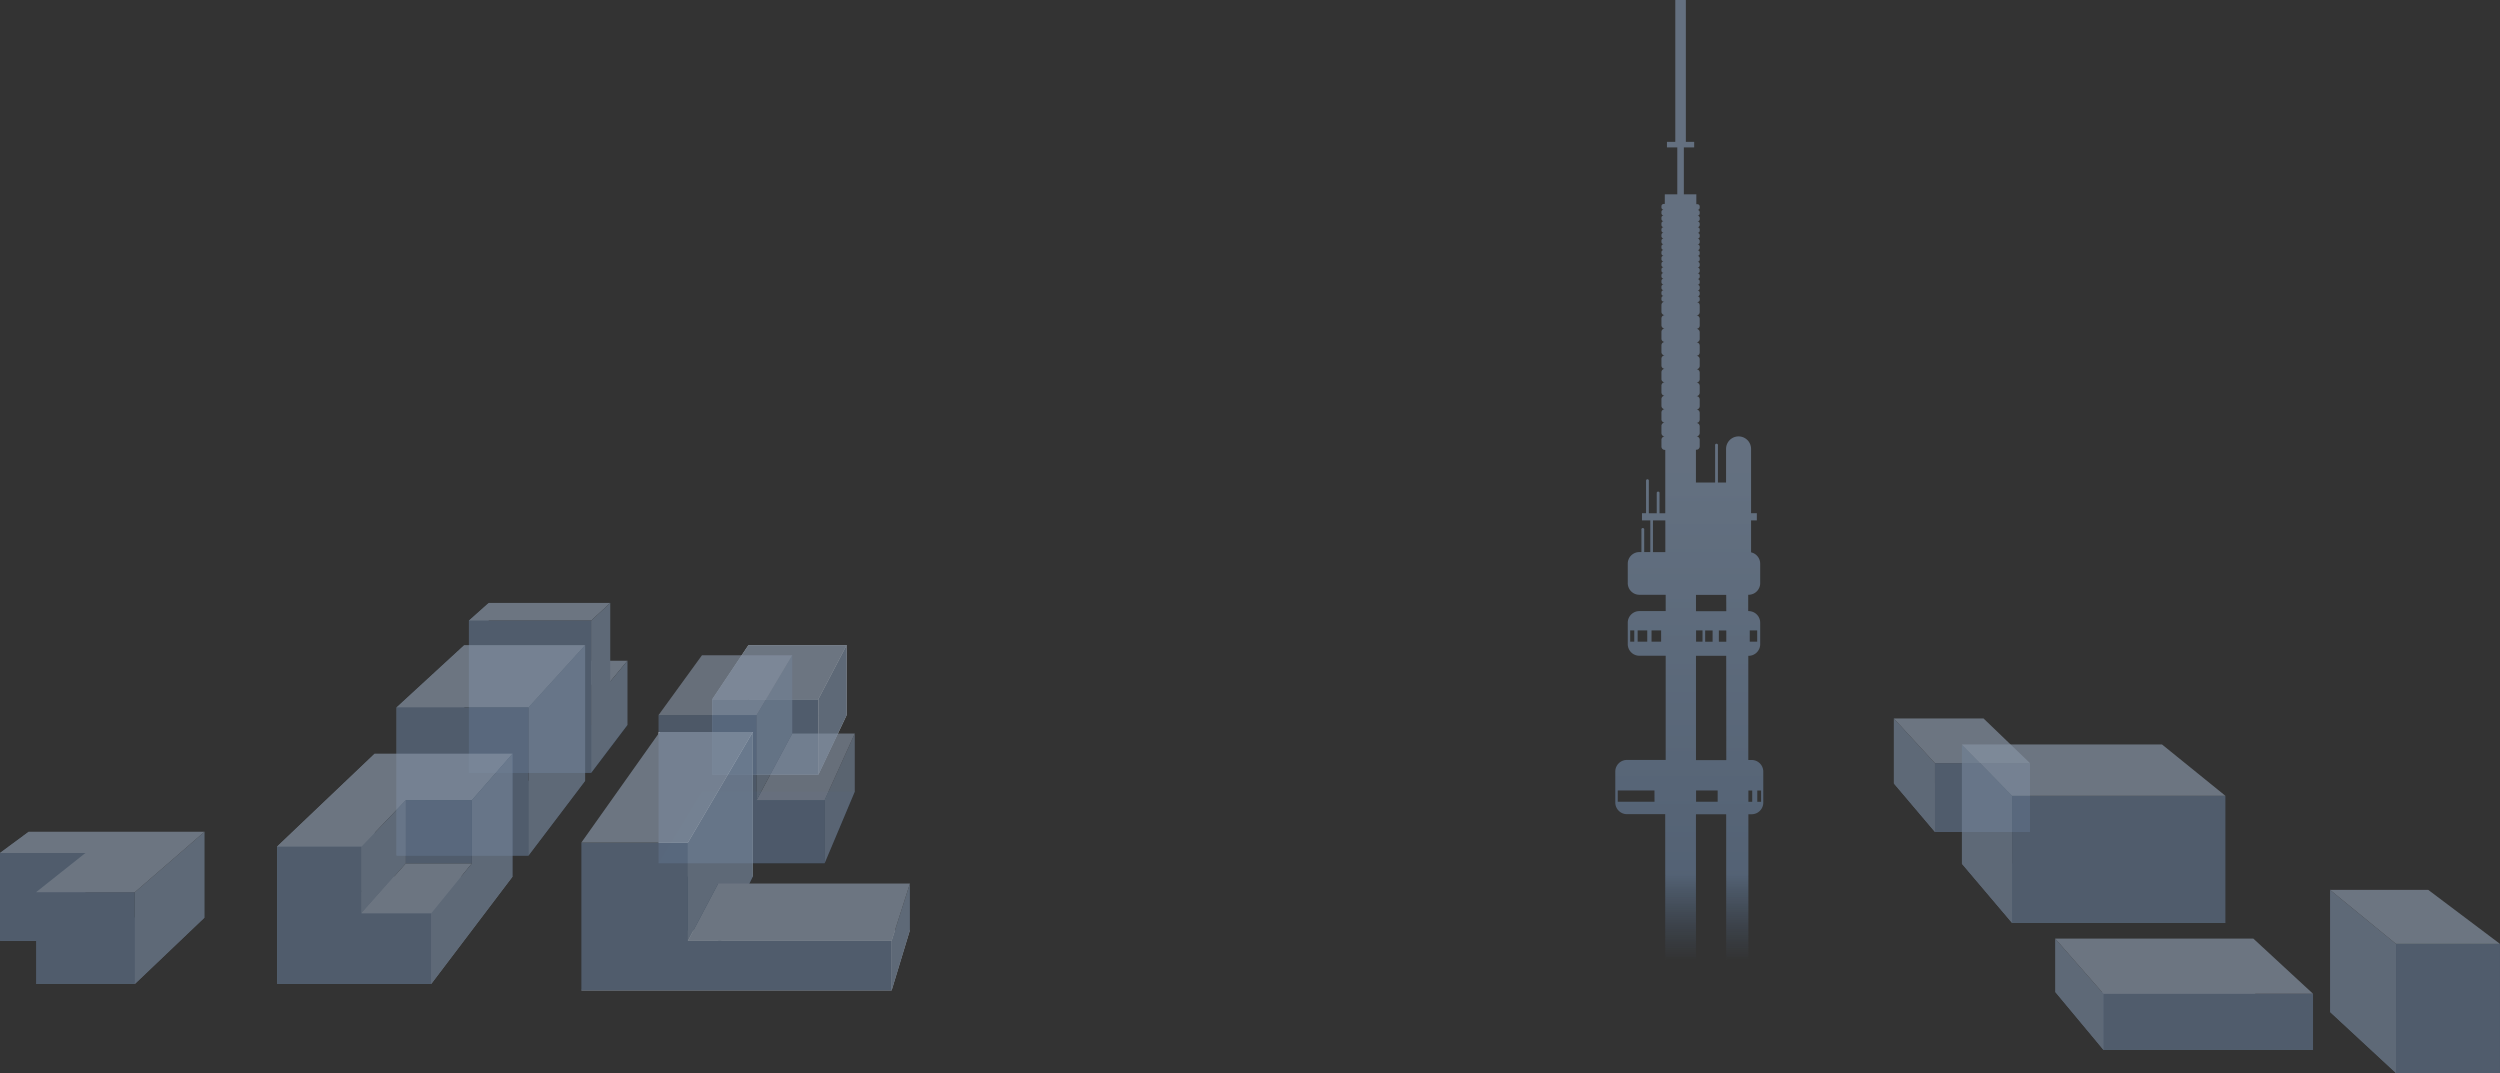 <svg xmlns="http://www.w3.org/2000/svg" xmlns:xlink="http://www.w3.org/1999/xlink" viewBox="0 0 900.47 386.51"><rect x="0" y="0" width="900.47" height="386.51" fill="#333333" stroke="none"/><defs><style>.cls-1{opacity:0.7;}.cls-10,.cls-2{fill:#708094;}.cls-3,.cls-9{fill:#5c6e85;}.cls-11,.cls-4{fill:#8592a3;}.cls-5{fill:#d6dbe0;}.cls-6{fill:#ebedf0;}.cls-7,.cls-8{fill:#334a66;}.cls-10,.cls-11,.cls-8,.cls-9{opacity:0.9;}.cls-12{fill:#c2c9d1;}.cls-13{opacity:0.8;fill:url(#Nepojmenovaný_přechod_5);}</style><linearGradient id="Nepojmenovaný_přechod_5" x1="608.45" y1="346.03" x2="608.45" gradientUnits="userSpaceOnUse"><stop offset="0" stop-color="#475c75" stop-opacity="0"/><stop offset="0.09" stop-color="#5c6e85"/><stop offset="0.51" stop-color="#708094"/></linearGradient></defs><title>slide-domy-vlna2</title><g id="Vrstva_2" data-name="Vrstva 2"><g id="domecky_3_vlny" data-name="domecky 3 vlny"><g class="cls-1"><polygon class="cls-2" points="811.63 357.24 740.25 357.24 757.68 378.18 833.12 378.18 811.63 357.24"/><polygon class="cls-2" points="740.25 338.08 757.68 357.94 757.68 378.18 740.25 357.24 740.25 338.08"/><rect class="cls-3" x="757.68" y="357.94" width="75.44" height="20.24"/><polygon class="cls-4" points="833.12 357.94 757.68 357.94 740.25 338.08 811.63 338.08 833.12 357.94"/></g><g class="cls-1"><polygon class="cls-5" points="269.58 232.37 256.53 251.89 256.53 279.01 269.58 257.48 269.58 232.37"/><rect class="cls-6" x="269.58" y="232.37" width="35.38" height="25.19"/><polygon class="cls-6" points="304.96 257.56 269.53 257.56 256.53 279.01 294.78 279.01 304.96 257.56"/><rect class="cls-3" x="256.53" y="251.89" width="38.24" height="27.12"/><polygon class="cls-4" points="304.96 232.37 269.58 232.37 256.53 251.89 294.74 251.89 304.96 232.37"/><polygon class="cls-2" points="304.96 232.37 294.78 251.81 294.78 279.01 304.96 257.56 304.96 232.37"/></g><g class="cls-1"><polygon class="cls-7" points="184.64 261.1 226.01 261.1 212.91 278.39 168.91 278.39 184.64 261.1"/><polygon class="cls-2" points="176.04 246.63 176.04 217.18 168.91 223.54 168.91 278.39 176.04 270.55 184.64 261.1 184.64 237.98 176.04 246.63"/><polygon class="cls-4" points="176.04 246.63 218.85 246.63 226.01 237.98 184.64 237.98 176.04 246.63"/><polygon class="cls-4" points="168.91 223.54 212.91 223.54 219.81 217.18 176.04 217.18 168.91 223.54"/><rect class="cls-3" x="168.91" y="223.54" width="44" height="54.85"/><polygon class="cls-2" points="219.81 245.48 219.81 217.18 212.91 223.54 212.91 278.39 219.81 269.28 226.01 261.1 226.01 237.98 219.81 245.48"/></g><g class="cls-1"><polygon class="cls-2" points="167.24 232.37 142.84 254.81 142.84 308.15 167.24 281.23 167.24 232.37"/><polygon class="cls-3" points="210.76 281.23 167.24 281.23 142.84 308.15 190.35 308.15 210.76 281.23"/><polygon class="cls-2" points="190.35 308.15 210.76 281.23 210.76 232.37 190.35 254.81 190.35 308.15"/><polygon class="cls-4" points="142.84 254.81 190.35 254.81 210.76 232.37 167.24 232.37 142.84 254.81"/><rect class="cls-3" x="142.84" y="254.81" width="47.51" height="53.35"/></g><g class="cls-1"><polygon class="cls-4" points="134.98 315.7 99.79 354.41 155.31 354.41 184.64 315.7 134.98 315.7"/><polygon class="cls-4" points="134.98 271.46 99.79 304.94 99.79 354.41 134.98 315.7 134.98 271.46"/><polygon class="cls-4" points="134.98 271.46 117.39 288.19 99.79 304.94 130.21 304.94 146.2 288.19 169.97 288.19 184.64 271.46 134.98 271.46"/><polygon class="cls-2" points="130.21 328.98 146.2 310.97 146.2 288.19 130.21 304.94 130.21 328.98"/><polygon class="cls-4" points="169.97 310.97 146.2 310.97 130.21 328.98 155.31 328.98 169.97 310.97"/><polygon class="cls-2" points="169.97 288.19 169.97 310.97 155.31 328.98 155.31 354.41 169.97 335.06 184.64 315.7 184.64 271.46 169.97 288.19"/><rect class="cls-3" x="146.2" y="288.2" width="23.77" height="22.78"/><polygon class="cls-3" points="130.21 328.98 130.21 304.94 99.79 304.94 99.79 354.41 130.21 354.41 155.31 354.41 155.31 328.98 130.21 328.98"/></g><g class="cls-1"><polygon class="cls-8" points="307.88 285.11 252.84 285.11 237.2 310.91 297.02 310.91 307.88 285.11"/><polygon class="cls-9" points="272.54 288.19 272.54 257.56 237.2 257.56 237.2 310.91 272.54 310.91 297.02 310.91 297.02 288.19 272.54 288.19"/><polygon class="cls-10" points="307.88 285.11 297.02 310.91 297.02 288.19 307.88 264.21 307.88 285.11"/><polygon class="cls-11" points="307.88 264.21 285.36 264.21 272.54 288.19 297.02 288.19 307.88 264.21"/><polygon class="cls-10" points="285.36 264.21 272.54 288.19 272.54 257.56 285.36 236.02 285.36 264.21"/><polygon class="cls-11" points="285.36 236.02 252.84 236.02 237.2 257.56 272.54 257.56 285.36 236.02"/></g><g class="cls-1"><polygon class="cls-12" points="327.73 335.06 222.56 335.06 209.41 356.75 321.15 356.75 327.73 335.06"/><polygon class="cls-7" points="271.16 315.7 234.29 315.7 222.56 335.06 261.61 335.06 271.16 315.7"/><rect class="cls-5" x="237.2" y="263.66" width="33.96" height="52.05"/><polygon class="cls-2" points="258.69 284.91 247.79 303.47 247.79 338.89 258.69 318.25 258.69 340.97 271.16 315.7 271.16 263.66 258.69 284.91"/><polygon class="cls-3" points="247.79 338.89 247.79 303.47 209.41 303.47 209.41 338.89 209.41 356.75 321.15 356.75 321.15 338.89 247.79 338.89"/><polygon class="cls-4" points="271.16 263.66 237.62 263.66 209.41 303.47 247.79 303.47 271.16 263.66"/><polygon class="cls-2" points="327.73 335.06 321.15 356.75 321.15 338.89 327.73 318.25 327.73 335.06"/><polygon class="cls-4" points="327.73 318.25 258.69 318.25 247.79 338.89 321.15 338.89 327.73 318.25"/></g><g class="cls-1"><polygon class="cls-2" points="714.44 282.16 682.13 282.16 696.95 299.65 731.18 299.65 714.44 282.16"/><polygon class="cls-2" points="682.13 258.78 696.95 274.88 696.95 299.65 682.13 282.16 682.13 258.78"/><rect class="cls-3" x="696.95" y="274.88" width="34.23" height="24.77"/><polygon class="cls-4" points="731.18 274.88 696.95 274.88 682.13 258.78 714.44 258.78 731.18 274.88"/></g><g class="cls-1"><polygon class="cls-2" points="801.56 332.42 724.72 332.42 706.66 311.11 778.74 311.11 801.56 332.42"/><polygon class="cls-2" points="706.65 268.15 724.72 286.64 724.72 332.42 706.65 311.1 706.65 268.15"/><rect class="cls-3" x="724.72" y="286.64" width="76.84" height="45.78"/><polygon class="cls-4" points="801.56 286.64 724.72 286.64 706.65 268.15 778.73 268.15 801.56 286.64"/></g><g class="cls-1"><polygon class="cls-2" points="900.47 386.51 863.02 386.51 839.26 364.49 874.63 364.49 900.47 386.51"/><polygon class="cls-2" points="839.26 320.53 863.02 339.98 863.02 386.51 839.26 364.49 839.26 320.53"/><rect class="cls-3" x="863.02" y="339.98" width="37.44" height="46.53"/><polygon class="cls-4" points="900.47 339.98 863.02 339.98 839.26 320.53 874.63 320.53 900.47 339.98"/></g><g class="cls-1"><polygon class="cls-2" points="47.23 330.49 40.42 330.49 10.37 330.49 0 338.89 30.78 338.89 13 354.41 48.57 354.41 73.67 330.49 47.23 330.49"/><polygon class="cls-2" points="73.67 299.58 48.57 321.35 48.57 354.41 73.67 330.49 73.67 299.58"/><polygon class="cls-2" points="10.37 299.58 0 307.23 0 338.89 10.37 330.49 10.37 299.58"/><rect class="cls-3" y="307.23" width="30.78" height="31.66"/><rect class="cls-3" x="13" y="321.35" width="35.57" height="33.06"/><polygon class="cls-4" points="10.37 299.58 0 307.23 30.78 307.23 13 321.35 48.57 321.35 64.85 307.23 73.67 299.58 10.37 299.58"/></g><path class="cls-13" d="M630.89,273.74h-1.17V236.22h.13A4.19,4.19,0,0,0,634,232v-7.7a4.19,4.19,0,0,0-4.19-4.19h-.13v-5.88h.13a4.19,4.19,0,0,0,4.19-4.19v-7a4.19,4.19,0,0,0-3.29-4.09V187.45h2.08v-2.59h-2.08V161.69a4.5,4.5,0,1,0-9,0v12.1h-2.94V160.48a.52.52,0,1,0-1,0v13.32h-6.92V162H611a1.21,1.21,0,0,0,1.21-1.21V158.4a1.21,1.21,0,0,0-1.21-1.21,1.21,1.21,0,0,0,1.21-1.21v-2.42a1.21,1.21,0,0,0-1.21-1.21,1.21,1.21,0,0,0,1.21-1.21v-2.42a1.21,1.21,0,0,0-1.21-1.21,1.21,1.21,0,0,0,1.21-1.21v-2.42a1.21,1.21,0,0,0-1.21-1.21,1.21,1.21,0,0,0,1.21-1.21V139a1.21,1.21,0,0,0-1.21-1.21,1.21,1.21,0,0,0,1.21-1.21v-2.42A1.21,1.21,0,0,0,611,133a1.21,1.21,0,0,0,1.21-1.21v-2.42a1.21,1.21,0,0,0-1.21-1.21,1.21,1.21,0,0,0,1.21-1.21v-2.42A1.21,1.21,0,0,0,611,123.3a1.21,1.21,0,0,0,1.21-1.21v-2.42a1.21,1.21,0,0,0-1.21-1.21,1.21,1.21,0,0,0,1.21-1.21v-2.42a1.21,1.21,0,0,0-1.21-1.21,1.21,1.21,0,0,0,1.21-1.21V110a1.21,1.21,0,0,0-1.21-1.21h.39a.82.82,0,0,0,.82-.82v-.43a.82.82,0,0,0-.82-.82.82.82,0,0,0,.82-.82v-.43a.82.82,0,0,0-.82-.82.82.82,0,0,0,.82-.82v-.43a.82.82,0,0,0-.82-.82.82.82,0,0,0,.82-.82v-.43a.82.82,0,0,0-.82-.82.82.82,0,0,0,.82-.82v-.43a.82.82,0,0,0-.82-.82.82.82,0,0,0,.82-.82v-.43a.82.82,0,0,0-.82-.82.82.82,0,0,0,.82-.82v-.43a.82.82,0,0,0-.82-.82.82.82,0,0,0,.82-.82V93a.82.82,0,0,0-.82-.82.82.82,0,0,0,.82-.82v-.43a.82.82,0,0,0-.82-.82.82.82,0,0,0,.82-.82v-.43a.82.82,0,0,0-.82-.82.82.82,0,0,0,.82-.82v-.43a.82.82,0,0,0-.82-.82.82.82,0,0,0,.82-.82v-.43a.82.82,0,0,0-.82-.82.82.82,0,0,0,.82-.82v-.43a.82.82,0,0,0-.82-.82.82.82,0,0,0,.82-.82v-.43a.82.82,0,0,0-.82-.82.82.82,0,0,0,.82-.82v-.43a.82.82,0,0,0-.82-.82.82.82,0,0,0,.82-.82v-.43a.82.82,0,0,0-.82-.82.82.82,0,0,0,.82-.82v-.43a.82.82,0,0,0-.82-.82H611V70h-4.5V53.09h3.72v-2h-3V0h-3.8V51.1h-3v2h3.72V70h-4.5v3.46h-.39a.82.82,0,0,0-.82.82v.43a.82.82,0,0,0,.82.82.82.82,0,0,0-.82.82v.43a.82.82,0,0,0,.82.82.82.82,0,0,0-.82.82v.43a.82.82,0,0,0,.82.82.82.82,0,0,0-.82.82V81a.82.82,0,0,0,.82.82.82.82,0,0,0-.82.82V83a.82.82,0,0,0,.82.82.82.82,0,0,0-.82.82v.43a.82.82,0,0,0,.82.82.82.82,0,0,0-.82.82v.43a.82.82,0,0,0,.82.82.82.82,0,0,0-.82.82v.43a.82.82,0,0,0,.82.82.82.82,0,0,0-.82.82v.43a.82.82,0,0,0,.82.82.82.82,0,0,0-.82.82v.43a.82.82,0,0,0,.82.82.82.82,0,0,0-.82.82v.43a.82.82,0,0,0,.82.82.82.82,0,0,0-.82.82v.43a.82.82,0,0,0,.82.82.82.82,0,0,0-.82.82v.43a.82.82,0,0,0,.82.82.82.82,0,0,0-.82.82v.43a.82.82,0,0,0,.82.82.82.82,0,0,0-.82.82v.43a.82.82,0,0,0,.82.82.82.82,0,0,0-.82.82v.43a.82.82,0,0,0,.82.82.82.82,0,0,0-.82.82v.43a.82.82,0,0,0,.82.82h.39a1.21,1.21,0,0,0-1.21,1.21v2.42a1.21,1.21,0,0,0,1.21,1.21,1.21,1.21,0,0,0-1.21,1.21v2.42a1.21,1.21,0,0,0,1.21,1.21,1.21,1.21,0,0,0-1.21,1.21v2.42a1.21,1.21,0,0,0,1.21,1.21,1.21,1.21,0,0,0-1.21,1.21v2.42a1.21,1.21,0,0,0,1.21,1.21,1.21,1.21,0,0,0-1.21,1.21v2.42a1.21,1.21,0,0,0,1.21,1.21,1.21,1.21,0,0,0-1.21,1.21v2.42a1.21,1.21,0,0,0,1.21,1.21,1.21,1.21,0,0,0-1.21,1.21v2.42a1.21,1.21,0,0,0,1.21,1.21,1.21,1.21,0,0,0-1.21,1.21v2.42a1.21,1.21,0,0,0,1.21,1.21,1.21,1.21,0,0,0-1.21,1.21v2.42a1.21,1.21,0,0,0,1.21,1.21,1.21,1.21,0,0,0-1.21,1.21V156a1.21,1.21,0,0,0,1.21,1.21,1.21,1.21,0,0,0-1.21,1.21v2.42a1.21,1.21,0,0,0,1.21,1.21h.17v22.83h-2.07v-7.44a.52.52,0,0,0-1,0v7.44h-2.85V173a.52.52,0,0,0-1,0v11.85h-1.47v2.59h3v11.41h-2.2v-8a.52.52,0,1,0-1,0v8h-.73a4.19,4.19,0,0,0-4.19,4.19v7a4.19,4.19,0,0,0,4.19,4.19h9.47v5.88h-9.47a4.19,4.19,0,0,0-4.19,4.19V232a4.19,4.19,0,0,0,4.19,4.19h9.47v37.53H586a4.19,4.19,0,0,0-4.19,4.19v11.15a4.19,4.19,0,0,0,4.19,4.19h13.79V346h11.07V293.28h10.89V346h8V293.28h1.17a4.19,4.19,0,0,0,4.19-4.19V277.94A4.19,4.19,0,0,0,630.89,273.74Zm-.65-46.69h2.68v4.06h-2.68Zm-41.59,4.06h-1.47v-4.06h1.47Zm4.67,0h-3.46v-4.06h3.46Zm5,0h-3.46v-4.06h3.46Zm-2.38,57.67H582.69v-4.06h13.23Zm3.89-89.92h-4.45V187.45h4.45Zm11.07,28.19h2.33v4.06h-2.33Zm7.78,61.73h-7.78v-4.06h7.78Zm3.11-15H610.87V236.22h10.89Zm-7.61-42.63v-4.06h2.68v4.06Zm7.61,0h-2.68v-4.06h2.68Zm0-11H610.87v-5.88h10.89Zm9.34,68.65h-1.38v-4.06h1.38Zm3.2,0h-1.38v-4.06h1.38Z"/></g></g></svg>